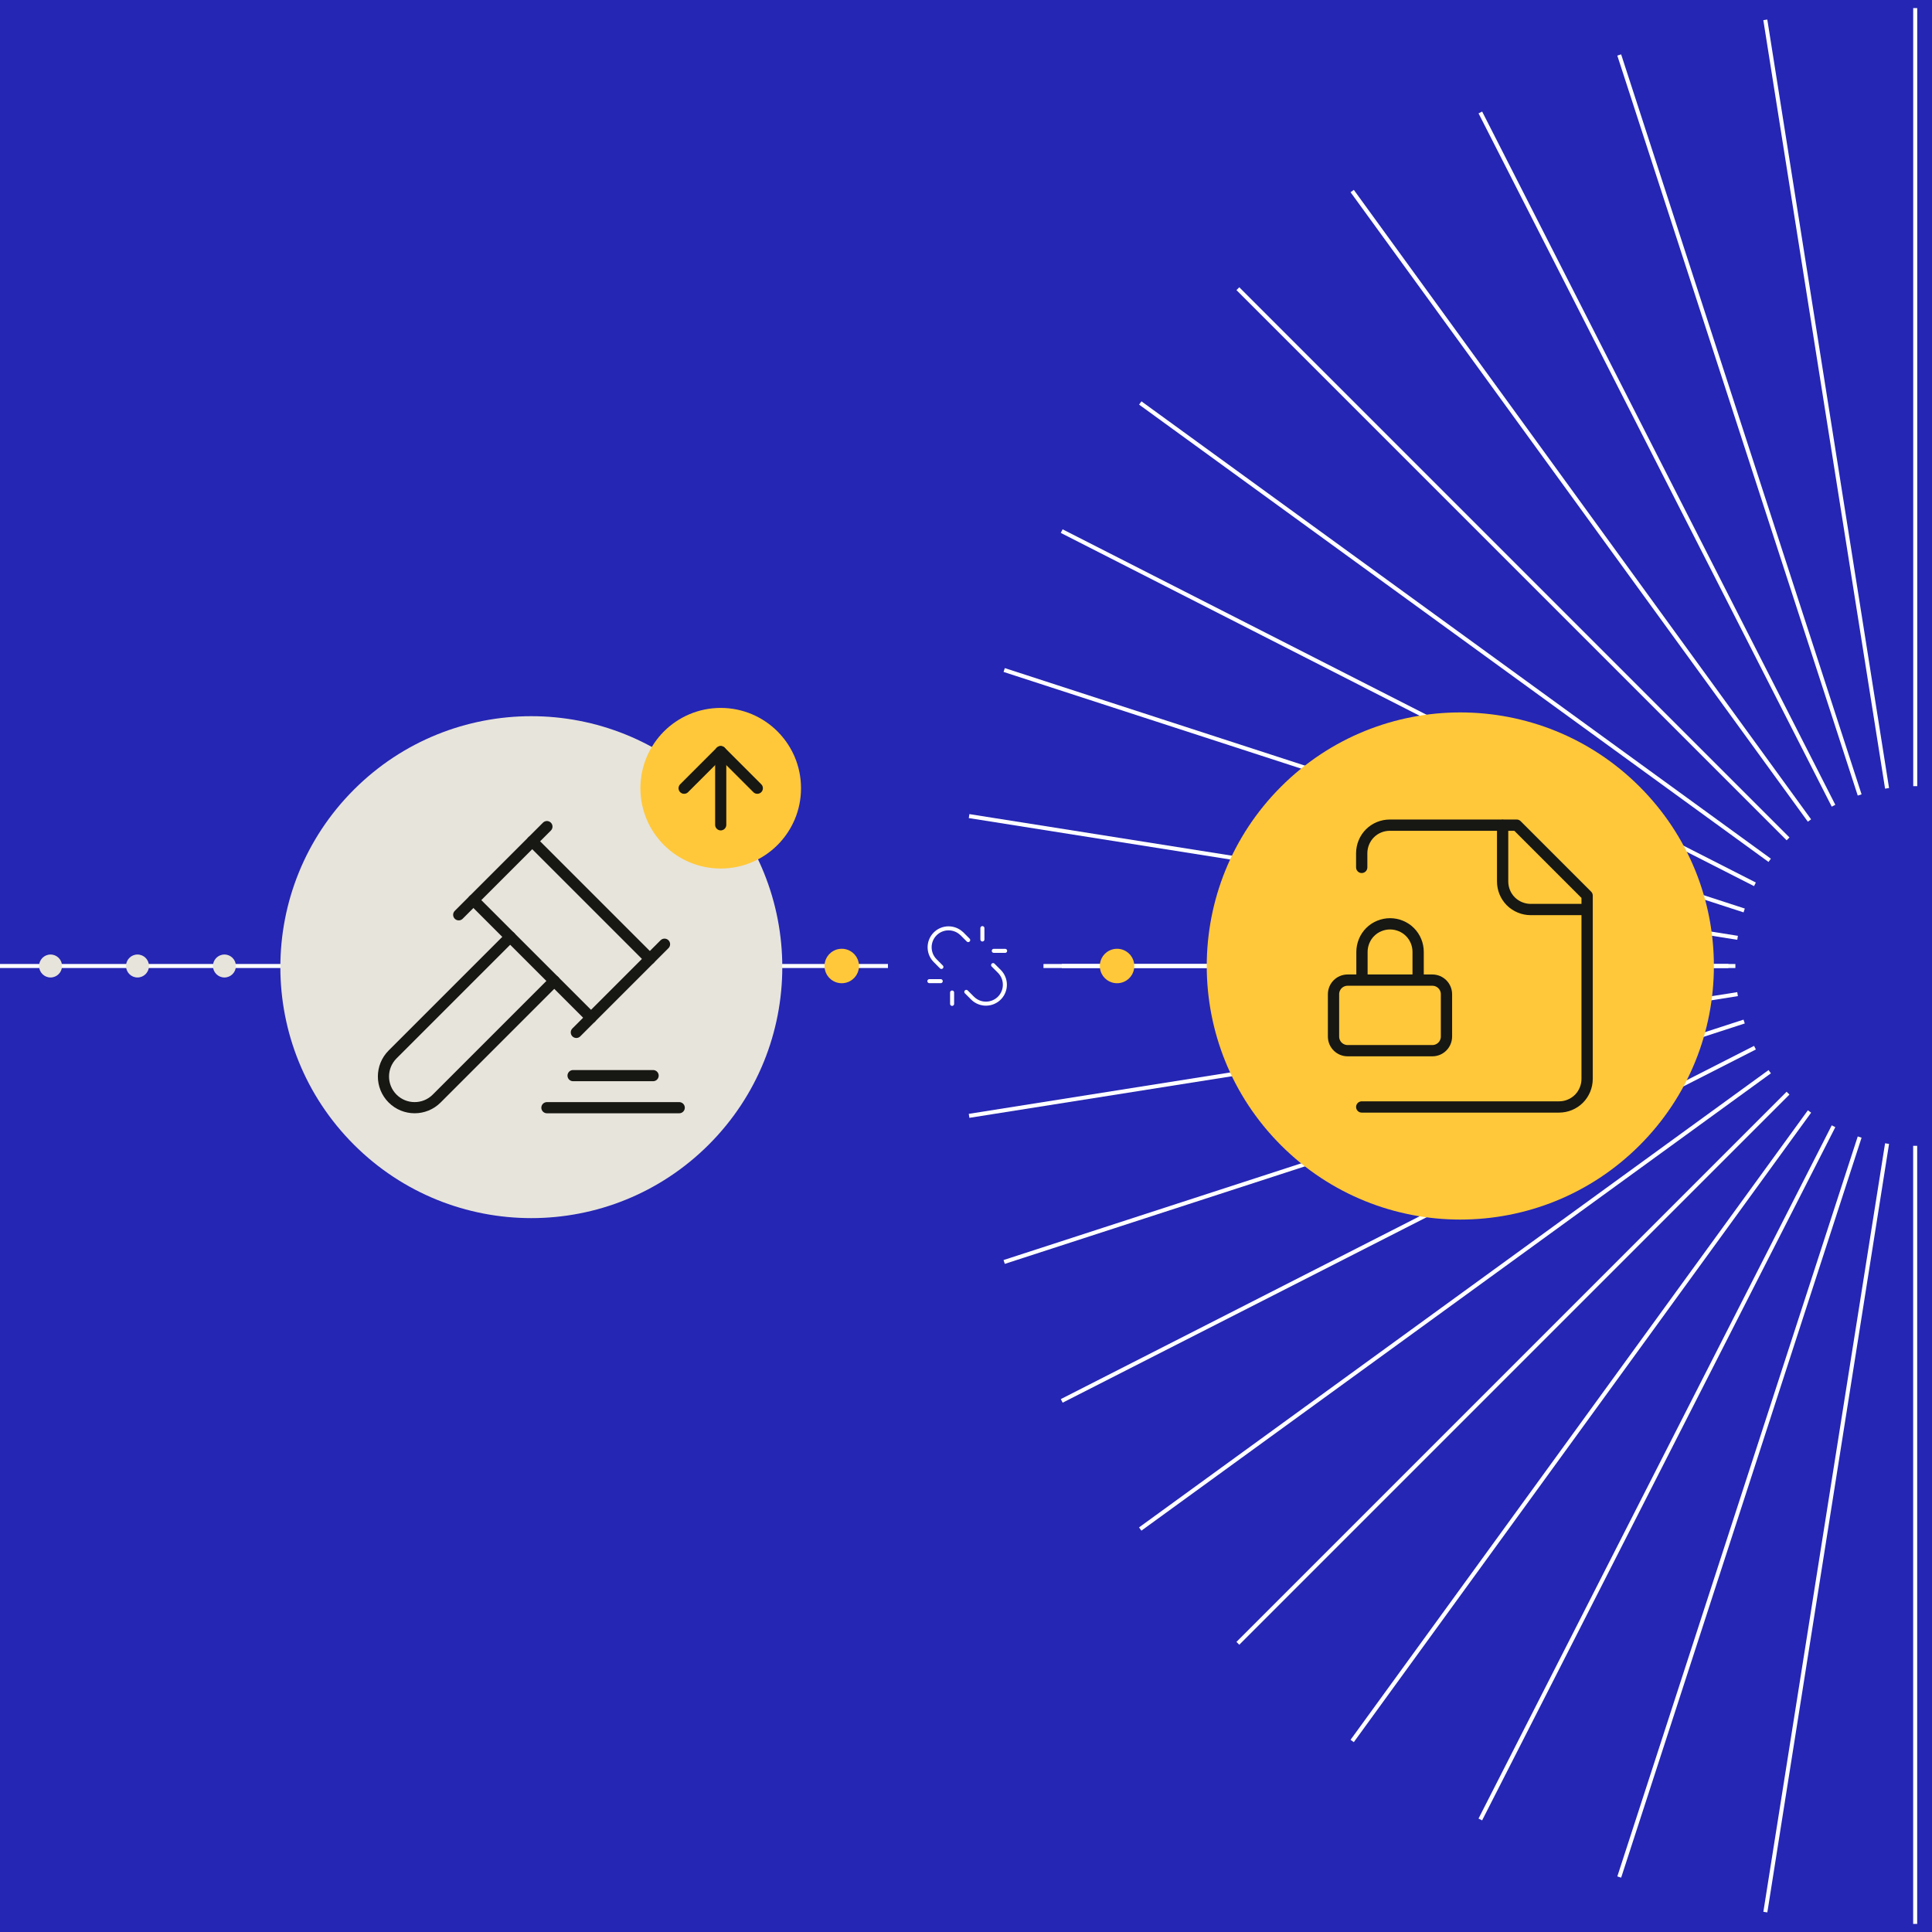<?xml version="1.0" encoding="UTF-8"?>
<svg id="Layer_1" data-name="Layer 1" xmlns="http://www.w3.org/2000/svg" xmlns:xlink="http://www.w3.org/1999/xlink" viewBox="0 0 1200 1200">
  <defs>
    <style>
      .cls-1, .cls-2, .cls-3, .cls-4, .cls-5 {
        fill: none;
      }

      .cls-2 {
        stroke-width: 7px;
      }

      .cls-2, .cls-3 {
        stroke: #171713;
      }

      .cls-2, .cls-3, .cls-5 {
        stroke-linecap: round;
        stroke-linejoin: round;
      }

      .cls-3 {
        stroke-width: 6.93px;
      }

      .cls-6 {
        fill: #e7e4db;
      }

      .cls-4, .cls-5 {
        stroke: #fff;
        stroke-width: 2.5px;
      }

      .cls-7 {
        fill: #ffc83a;
      }

      .cls-8 {
        fill: #2526b3;
      }

      .cls-9 {
        clip-path: url(#clippath);
      }
    </style>
    <clipPath id="clippath">
      <rect class="cls-1" width="1200" height="1200" transform="translate(0 1200) rotate(-90)"/>
    </clipPath>
  </defs>
  <rect class="cls-8" y="0" width="1200" height="1200"/>
  <g class="cls-9">
    <g>
      <path class="cls-4" d="M1189.6,488.29l-.02-483.26"/>
      <path class="cls-4" d="M1172.09,489.65L1096.47,12.34"/>
      <path class="cls-4" d="M1155.07,493.76L1005.73,34.15"/>
      <path class="cls-4" d="M1138.84,500.45l-219.37-430.6"/>
      <path class="cls-4" d="M1123.9,509.63L839.87,118.66"/>
      <path class="cls-4" d="M768.87,179.31l341.73,341.73"/>
      <path class="cls-4" d="M708.24,250.29l390.95,284.06"/>
      <path class="cls-4" d="M659.44,329.88l430.58,219.39"/>
      <path class="cls-4" d="M623.72,416.16l459.62,149.34"/>
      <path class="cls-4" d="M601.92,506.89l477.33,75.6"/>
      <path class="cls-4" d="M648.13,600.01h429.75"/>
      <path class="cls-4" d="M601.92,693.07l477.32-75.6"/>
      <path class="cls-4" d="M623.71,783.83l459.61-149.33"/>
      <path class="cls-4" d="M659.46,870.12l430.58-219.39"/>
      <path class="cls-4" d="M708.21,949.71l391-284.06"/>
      <path class="cls-4" d="M768.86,1020.7l341.72-341.72"/>
      <path class="cls-4" d="M1189.55,1194.97v-483.28"/>
      <path class="cls-4" d="M1096.49,1187.64l75.6-477.33"/>
      <path class="cls-4" d="M1005.74,1165.86l149.33-459.61"/>
      <path class="cls-4" d="M919.45,1130.11l219.39-430.58"/>
      <path class="cls-4" d="M839.86,1081.36l284.06-391"/>
    </g>
    <path class="cls-4" d="M551.53,600H-26.53"/>
    <path class="cls-4" d="M1073.53,600h-414"/>
    <g>
      <circle class="cls-7" cx="907.03" cy="600" r="157.5" transform="translate(-158.6 817.1) rotate(-45)"/>
      <path class="cls-2" d="M845.79,687.56h122.56c4.68,0,9.12-1.86,12.35-5.09,3.23-3.23,5.09-7.75,5.09-12.35v-113.84l-43.76-43.76h-78.8c-4.68,0-9.12,1.86-12.35,5.09-3.23,3.23-5.09,7.75-5.09,12.35v8.8M933.31,512.44v35.04c0,4.68,1.86,9.12,5.09,12.35,3.23,3.23,7.75,5.09,12.35,5.09h35.04M880.83,608.76v-17.52c0-4.68-1.86-9.12-5.09-12.35-3.23-3.23-7.75-5.09-12.35-5.09s-9.12,1.86-12.35,5.09c-3.23,3.23-5.09,7.75-5.09,12.35v17.52M837.07,608.76h52.56c4.84,0,8.8,3.88,8.8,8.8v26.24c0,4.84-3.88,8.8-8.8,8.8h-52.56c-4.84,0-8.8-3.88-8.8-8.8v-26.24c0-4.84,3.88-8.8,8.8-8.8Z"/>
    </g>
    <circle class="cls-6" cx="31.4" cy="600" r="7.13"/>
    <circle class="cls-6" cx="85.4" cy="600" r="7.13"/>
    <circle class="cls-6" cx="139.4" cy="600" r="7.13"/>
    <circle class="cls-7" cx="522.83" cy="600" r="10.7"/>
    <circle class="cls-7" cx="693.83" cy="600" r="10.7"/>
    <g>
      <path class="cls-5" d="M601.37,583.91l-4.02-4.05v.05c-4.67-4.51-12.12-4.38-16.64.28-4.4,4.56-4.4,11.79,0,16.35l4.02,4.05"/>
      <path class="cls-5" d="M600.19,616.07l4.02,4.02c4.67,4.51,12.12,4.38,16.64-.28,4.4-4.56,4.4-11.79,0-16.35l-4.02-4.02"/>
      <line class="cls-5" x1="577.25" y1="609.41" x2="584.31" y2="609.41"/>
      <line class="cls-5" x1="591.37" y1="623.53" x2="591.37" y2="616.47"/>
      <line class="cls-5" x1="617.25" y1="590.59" x2="624.31" y2="590.59"/>
      <line class="cls-5" x1="610.19" y1="583.53" x2="610.19" y2="576.47"/>
    </g>
    <g>
      <g>
        <circle class="cls-6" cx="330.02" cy="600.71" r="155.88" transform="translate(-328.11 409.31) rotate(-45)"/>
        <g>
          <g>
            <path class="cls-3" d="M344.27,609.29l-73.04,73.04c-7.56,7.56-19.83,7.56-27.39,0-7.56-7.56-7.56-19.83,0-27.39l73.04-73.04"/>
            <path class="cls-3" d="M339.7,513.42l-54.78,54.78"/>
            <path class="cls-3" d="M412.75,586.46l-54.78,54.78"/>
            <path class="cls-3" d="M294.05,559.07l73.04,73.04"/>
            <path class="cls-3" d="M403.62,595.59l-73.04-73.04"/>
          </g>
          <line class="cls-3" x1="339.7" y1="688.01" x2="421.88" y2="688.01"/>
          <line class="cls-3" x1="355.94" y1="668.09" x2="405.66" y2="668.09"/>
        </g>
      </g>
      <g>
        <circle class="cls-7" cx="447.65" cy="489.58" r="49.88"/>
        <g>
          <path class="cls-3" d="M424.92,489.58l22.73-22.73,22.73,22.73"/>
          <path class="cls-3" d="M447.65,512.31v-45.46"/>
        </g>
      </g>
    </g>
  </g>
</svg>